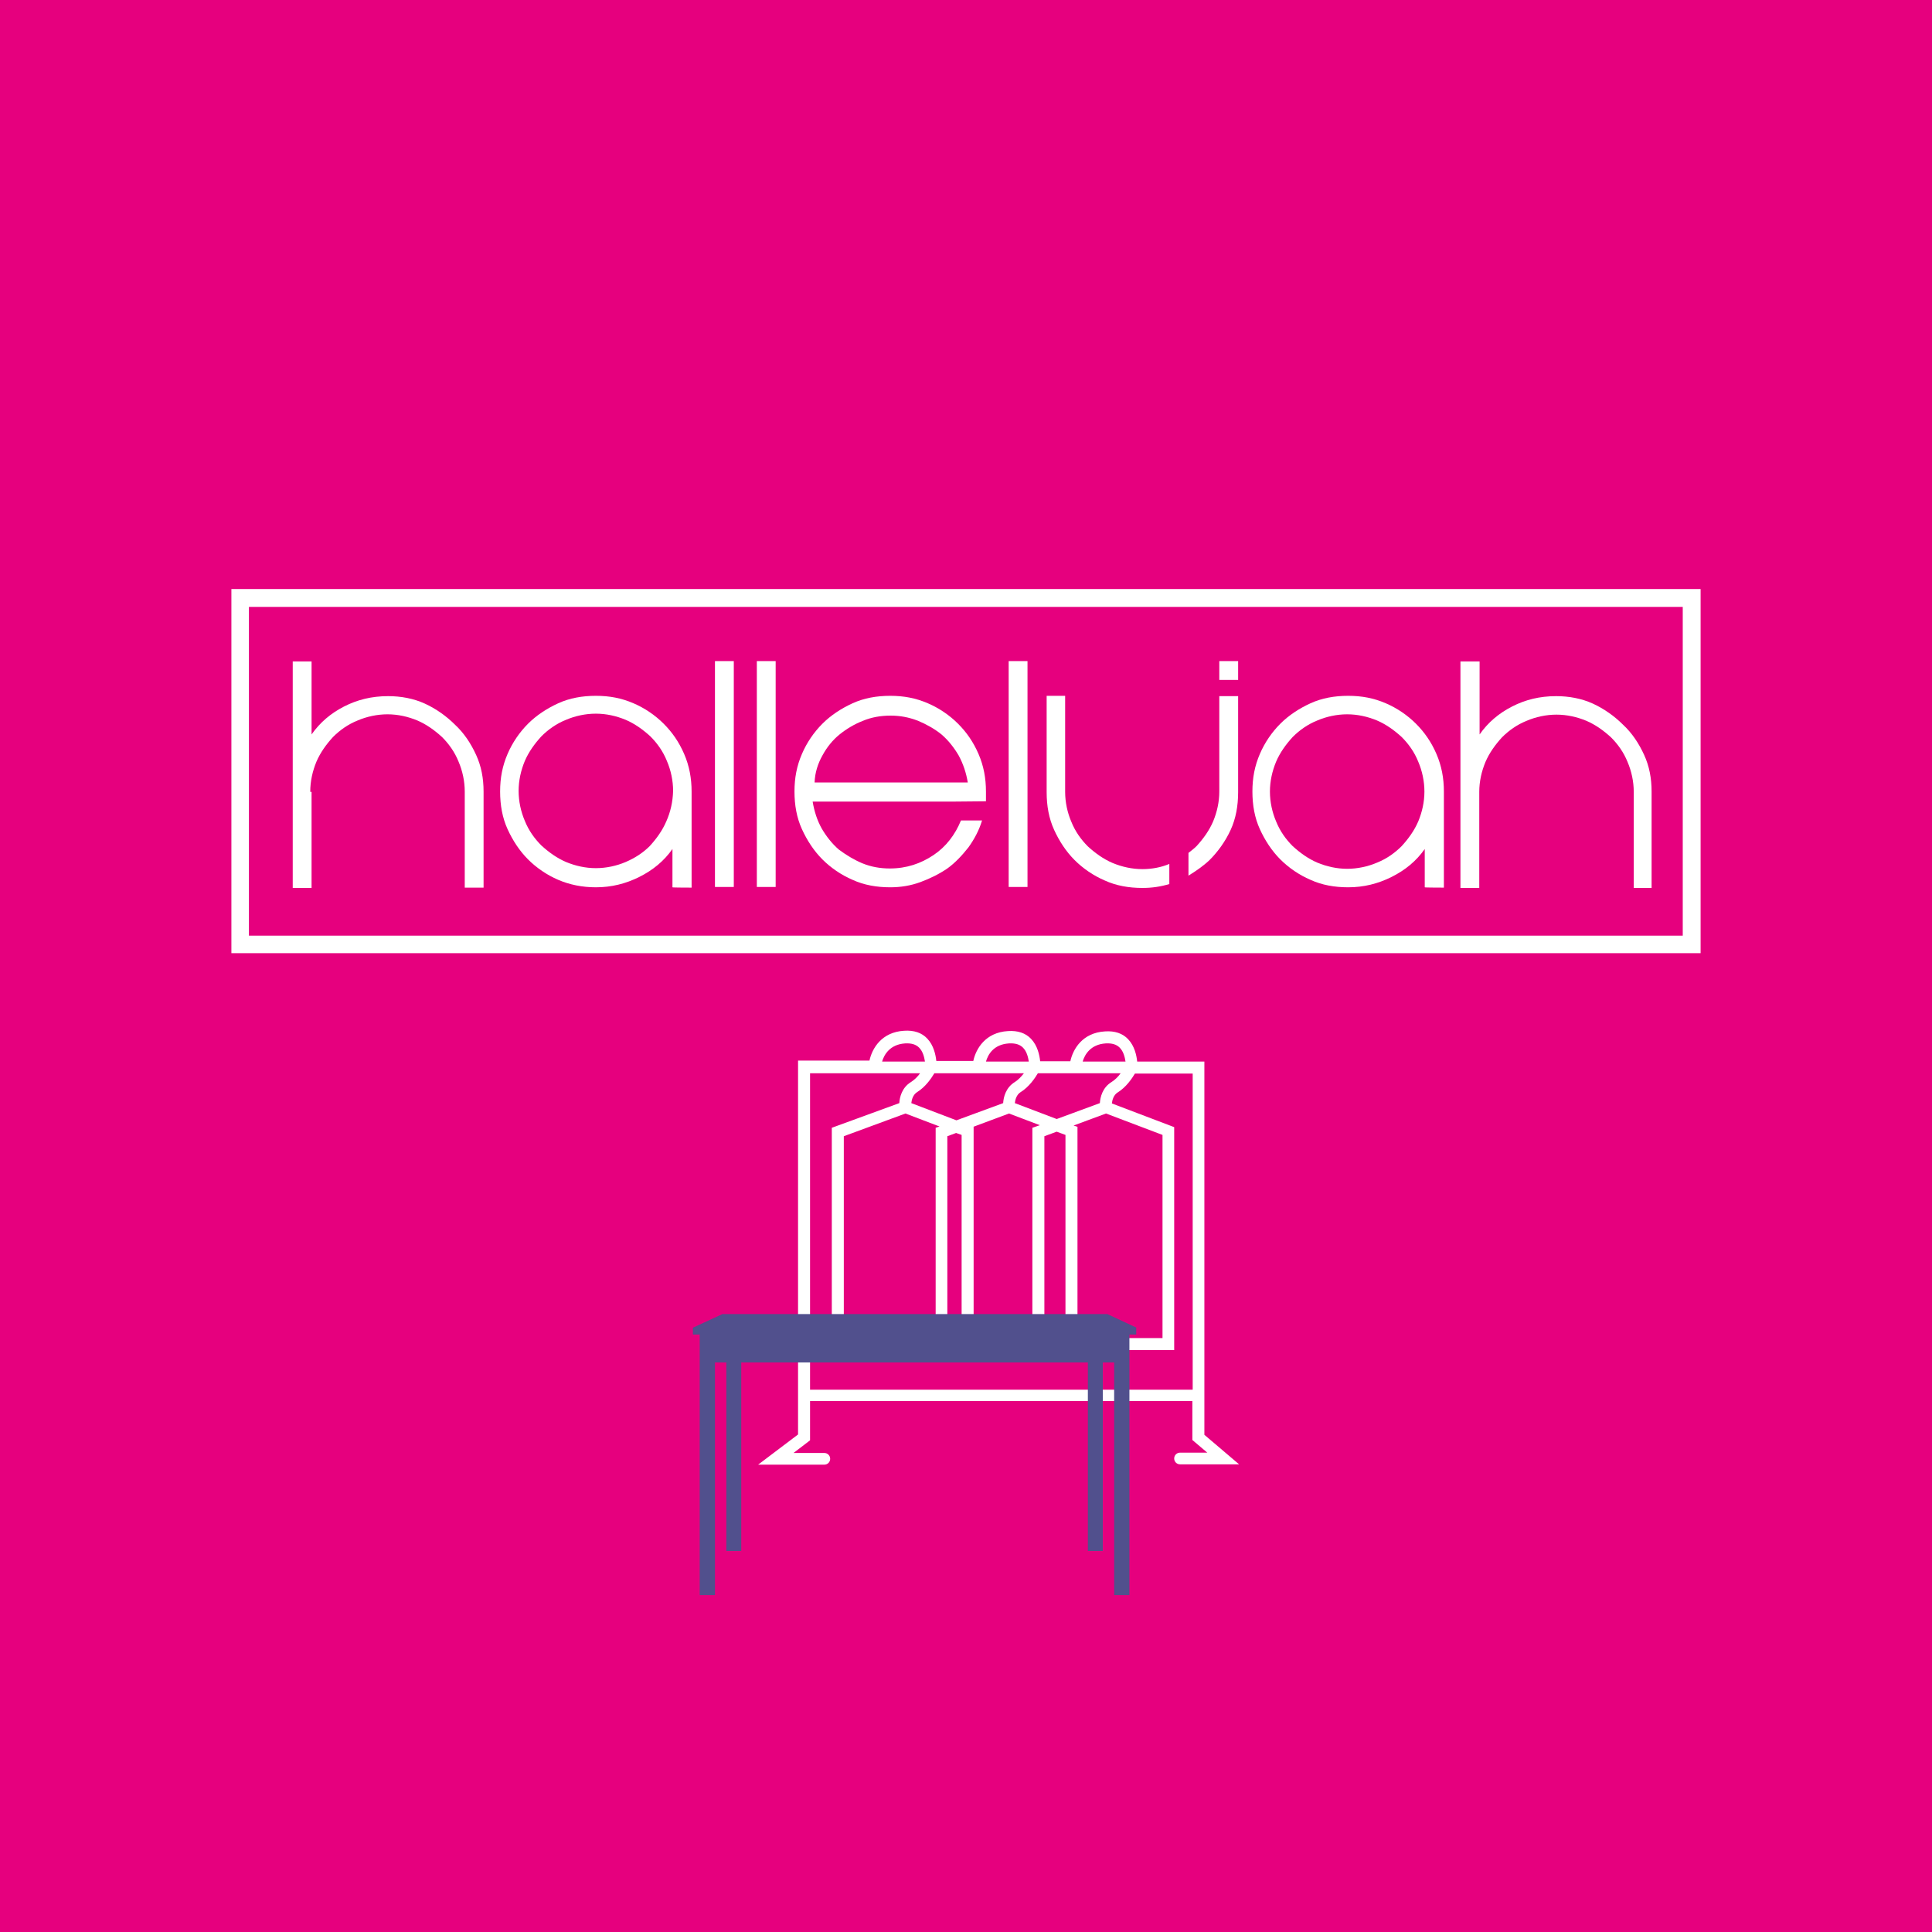 <?xml version="1.0" encoding="utf-8"?>
<!-- Generator: Adobe Illustrator 24.2.3, SVG Export Plug-In . SVG Version: 6.00 Build 0)  -->
<svg version="1.1" id="Ebene_1" xmlns="http://www.w3.org/2000/svg" xmlns:xlink="http://www.w3.org/1999/xlink" x="0px" y="0px"
	 viewBox="0 0 595.3 595.3" style="enable-background:new 0 0 595.3 595.3;" xml:space="preserve">
<style type="text/css">
	.st0{fill:#E6007E;}
	.st1{fill:#FFFFFF;}
	.st2{fill:#51508D;}
</style>
<rect y="0" class="st0" width="595.3" height="595.3"/>
<g>
	<path class="st1" d="M95.6,243.9c0-3.2,0.7-6.3,1.9-9.2c1.2-2.8,3-5.3,5.1-7.6c2.1-2.1,4.6-3.9,7.6-5.1c2.8-1.2,6-1.9,9.2-1.9
		s6.3,0.7,9.2,1.9c2.8,1.2,5.3,3,7.6,5.1c2.1,2.1,3.9,4.6,5.1,7.6c1.2,2.8,1.9,6,1.9,9.2v29.6h5.8v-29.6c0-4.1-0.7-7.8-2.3-11.3
		s-3.7-6.7-6.5-9.3c-2.6-2.6-5.8-4.9-9.3-6.5c-3.5-1.6-7.4-2.3-11.3-2.3c-5.1,0-9.5,1.1-13.6,3.2s-7.4,4.9-10,8.6v-22.5h-5.8V244
		v29.6H96V244h-0.4V243.9z"/>
	<path class="st1" d="M205.3,253.1c-1.2,2.8-3,5.3-5.1,7.6c-2.1,2.1-4.6,3.7-7.4,4.9c-2.8,1.2-6,1.9-9.2,1.9c-3.2,0-6.3-0.7-9.2-1.9
		c-2.8-1.2-5.3-3-7.6-5.1c-2.1-2.1-3.9-4.6-5.1-7.6c-1.2-2.8-1.9-6-1.9-9.2s0.7-6.3,1.9-9.2c1.2-2.8,3-5.3,5.1-7.6
		c2.1-2.1,4.6-3.9,7.6-5.1c2.8-1.2,6-1.9,9.2-1.9c3.2,0,6.3,0.7,9.2,1.9c2.8,1.2,5.3,3,7.6,5.1c2.1,2.1,3.9,4.6,5.1,7.6
		c1.2,2.8,1.9,6,1.9,9.2C207.3,247.1,206.6,250.2,205.3,253.1 M213.1,273.5v-29.6c0-4.1-0.7-7.9-2.3-11.6s-3.7-6.7-6.3-9.3
		s-5.8-4.8-9.3-6.3c-3.7-1.6-7.4-2.3-11.6-2.3s-8.1,0.7-11.6,2.3s-6.7,3.7-9.3,6.3s-4.8,5.8-6.3,9.3c-1.6,3.7-2.3,7.4-2.3,11.6
		s0.7,8.1,2.3,11.6s3.7,6.7,6.3,9.3s5.8,4.8,9.3,6.3s7.4,2.3,11.6,2.3c4.8,0,9.2-1.1,13.4-3.2c4.2-2.1,7.6-4.9,10.2-8.6v11.8
		C207.1,273.5,213.1,273.5,213.1,273.5z"/>
	<rect x="220.3" y="203.7" class="st1" width="5.8" height="69.6"/>
	<rect x="233.2" y="203.7" class="st1" width="5.8" height="69.6"/>
	<g>
		<path class="st1" d="M253.4,232.8c1.4-2.6,3.2-4.8,5.3-6.5s4.6-3.2,7.2-4.2c2.6-1.1,5.5-1.6,8.5-1.6s5.6,0.5,8.5,1.6
			c2.6,1.1,5.1,2.5,7.2,4.2c2.1,1.8,3.9,4.1,5.3,6.5c1.4,2.6,2.3,5.3,2.8,8.3H251C251.1,238.1,252,235.3,253.4,232.8 M303.8,246.9
			v-3c0-4.1-0.7-7.9-2.3-11.6c-1.6-3.7-3.7-6.7-6.3-9.3c-2.6-2.6-5.8-4.8-9.3-6.3c-3.7-1.6-7.4-2.3-11.6-2.3s-8.1,0.7-11.6,2.3
			c-3.5,1.6-6.7,3.7-9.3,6.3c-2.6,2.6-4.8,5.8-6.3,9.3c-1.6,3.7-2.3,7.4-2.3,11.6s0.7,8.1,2.3,11.6s3.7,6.7,6.3,9.3
			c2.6,2.6,5.8,4.8,9.3,6.3c3.5,1.6,7.4,2.3,11.6,2.3c3.2,0,6.3-0.5,9.3-1.6s5.8-2.5,8.3-4.2c2.5-1.8,4.6-4.1,6.5-6.5
			c1.8-2.5,3.3-5.3,4.2-8.3h-6.5c-1.8,4.4-4.6,8.1-8.5,10.7s-8.3,4.1-13.4,4.1c-3,0-5.8-0.5-8.5-1.6c-2.6-1.1-4.9-2.5-7.2-4.2
			c-2.1-1.8-3.9-4.1-5.3-6.5c-1.4-2.5-2.3-5.3-2.8-8.3h42.5L303.8,246.9L303.8,246.9z"/>
	</g>
	<rect x="310.8" y="203.7" class="st1" width="5.8" height="69.6"/>
	<rect x="375.7" y="203.7" class="st1" width="5.8" height="5.8"/>
	<g>
		<path class="st1" d="M437,253.1c-1.2,2.8-3,5.3-5.1,7.6c-2.1,2.1-4.6,3.9-7.6,5.1c-2.8,1.2-6,1.9-9.2,1.9s-6.3-0.7-9.2-1.9
			c-2.8-1.2-5.3-3-7.6-5.1c-2.1-2.1-3.9-4.6-5.1-7.6c-1.2-2.8-1.9-6-1.9-9.2s0.7-6.3,1.9-9.2c1.2-2.8,3-5.3,5.1-7.6
			c2.1-2.1,4.6-3.9,7.6-5.1c2.8-1.2,6-1.9,9.2-1.9s6.3,0.7,9.2,1.9c2.8,1.2,5.3,3,7.6,5.1c2.1,2.1,3.9,4.6,5.1,7.6
			c1.2,2.8,1.9,6,1.9,9.2S438.2,250.2,437,253.1 M444.9,273.5v-29.6c0-4.1-0.7-7.9-2.3-11.6c-1.6-3.7-3.7-6.7-6.3-9.3
			s-5.8-4.8-9.3-6.3c-3.7-1.6-7.4-2.3-11.6-2.3s-8.1,0.7-11.6,2.3c-3.5,1.6-6.7,3.7-9.3,6.3s-4.8,5.8-6.3,9.3
			c-1.6,3.7-2.3,7.4-2.3,11.6s0.7,8.1,2.3,11.6c1.6,3.5,3.7,6.7,6.3,9.3s5.8,4.8,9.3,6.3c3.5,1.6,7.4,2.3,11.6,2.3
			c4.8,0,9.2-1.1,13.4-3.2c4.2-2.1,7.6-4.9,10.2-8.6v11.8C438.9,273.5,444.9,273.5,444.9,273.5z"/>
		<path class="st1" d="M508.9,273.5v-29.6c0-4.1-0.7-7.8-2.3-11.3c-1.6-3.5-3.7-6.7-6.5-9.3c-2.6-2.6-5.8-4.9-9.3-6.5
			s-7.4-2.3-11.3-2.3c-5.1,0-9.5,1.1-13.6,3.2s-7.4,4.9-10,8.6v-22.5H450V244v29.6h5.8V244c0-3.2,0.7-6.3,1.9-9.2
			c1.2-2.8,3-5.3,5.1-7.6c2.1-2.1,4.6-3.9,7.6-5.1c2.8-1.2,6-1.9,9.2-1.9s6.3,0.7,9.2,1.9c2.8,1.2,5.3,3,7.6,5.1
			c2.1,2.1,3.9,4.6,5.1,7.6c1.2,2.8,1.9,6,1.9,9.2v29.6h5.5V273.5z"/>
		<path class="st1" d="M322.5,214.5v29.6c0,4.2,0.7,8.1,2.3,11.6c1.6,3.5,3.7,6.7,6.3,9.3c2.6,2.6,5.8,4.8,9.3,6.3
			c3.5,1.6,7.4,2.3,11.6,2.3c3,0,5.6-0.4,8.3-1.2v-6.2c-2.6,1.1-5.5,1.6-8.3,1.6c-3.2,0-6.3-0.7-9.2-1.9c-2.8-1.2-5.3-3-7.6-5.1
			c-2.1-2.1-3.9-4.6-5.1-7.6c-1.2-2.8-1.9-6-1.9-9.2v-29.6h-5.7V214.5z"/>
		<path class="st1" d="M375.7,242.8v1.1c0,3.2-0.7,6.3-1.9,9.2c-1.2,2.8-3,5.3-5.1,7.6c-0.7,0.7-1.6,1.4-2.5,2.1v7
			c2.3-1.4,4.6-3,6.5-4.8c2.6-2.6,4.9-5.8,6.5-9.3s2.3-7.4,2.3-11.6V243v-28.5h-5.8V242.8z"/>
	</g>
	<path class="st1" d="M76.7,288.3h441.8V187H76.7V288.3z M524,293.7H71.3V181.5H524V293.7z"/>
</g>
<g>
	<path class="st1" d="M371.1,442.1v-115h-20.7c-0.2-1.9-0.8-4.8-2.8-6.9c-1.7-1.8-4.1-2.6-7.1-2.4c-7,0.4-9.9,5.5-10.7,9.2h-9.3
		c-0.2-1.9-0.8-4.8-2.8-6.9c-1.7-1.8-4.1-2.6-7.1-2.4c-7,0.4-9.9,5.5-10.7,9.2h-11.4c-0.2-1.9-0.8-4.8-2.8-6.9
		c-1.7-1.8-4.1-2.6-7.1-2.4c-7,0.4-9.9,5.5-10.7,9.2h-22V442l-12.3,9.3H254c1,0,1.8-0.8,1.8-1.8c0-1-0.8-1.8-1.8-1.8h-9.5l5.1-3.9
		v-12.1h117.8v12l4.6,3.9h-8.4c-1,0-1.8,0.8-1.8,1.8c0,1,0.8,1.8,1.8,1.8h18.2L371.1,442.1L371.1,442.1z M287.9,330.7h27.6
		c-0.8,1-1.7,2-2.8,2.7c-2.8,1.7-3.5,4.7-3.6,6.5l-14.4,5.3l-13.9-5.3c0.1-1,0.5-2.6,1.8-3.4C285.2,334.9,287,332.2,287.9,330.7
		L287.9,330.7z M289.5,347.1l-1.2,0.4v64.8H260v-62.2l19-7L289.5,347.1L289.5,347.1z M291.9,350.1l2.7-1l1.7,0.6v62.6h-4.4
		L291.9,350.1L291.9,350.1z M299.9,347.2l11-4.1l9.5,3.6l-2.3,0.8v64.8H300v-65.1L299.9,347.2L299.9,347.2z M321.8,350.1l3.8-1.4
		l2.7,1v62.6h-6.5V350.1z M330.8,346.8l10-3.7l17.4,6.6v62.6h-26.2v-65.1L330.8,346.8L330.8,346.8z M338.9,339.9l-13.3,4.9
		l-12.9-4.9c0.1-1,0.5-2.6,1.8-3.4c2.6-1.6,4.4-4.3,5.3-5.8h25.5c-0.7,1-1.7,2-2.8,2.7C339.7,335.1,339,338.1,338.9,339.9
		L338.9,339.9z M340.7,321.5c1.9-0.1,3.3,0.3,4.3,1.3c1.2,1.2,1.6,3,1.8,4.3h-13.2C334.2,325,336,321.8,340.7,321.5L340.7,321.5z
		 M310.9,321.5c1.9-0.1,3.3,0.3,4.3,1.3c1.2,1.2,1.6,3,1.8,4.3h-13.2C304.4,325,306.1,321.8,310.9,321.5L310.9,321.5z M278.9,321.5
		c1.9-0.1,3.3,0.3,4.3,1.3c1.2,1.2,1.6,3,1.8,4.3h-13.2C272.4,325,274.2,321.8,278.9,321.5z M249.6,428.1v-97.4h33.9
		c-0.7,1-1.7,2-2.8,2.7c-2.8,1.7-3.5,4.7-3.6,6.5l-20.8,7.6V416h105.5v-68.7l-19.2-7.3c0.1-1,0.5-2.6,1.8-3.4
		c2.6-1.6,4.4-4.3,5.3-5.8h17.8v97.4H249.6L249.6,428.1z"/>
	<polygon class="st2" points="341.2,404.9 222.6,404.9 213.5,409.1 213.5,409.1 213.5,411.2 215.6,411.2 215.6,418.3 215.6,419.8 
		215.6,491.5 220.3,491.5 220.3,419.8 223.8,419.8 223.8,477.9 228.4,477.9 228.4,419.8 335.2,419.8 335.2,477.9 339.8,477.9 
		339.8,419.8 343.3,419.8 343.3,491.5 348,491.5 348,419.8 348,418.3 348,411.2 350.1,411.2 350.1,409.1 350.2,409.1 	"/>
</g>
</svg>
